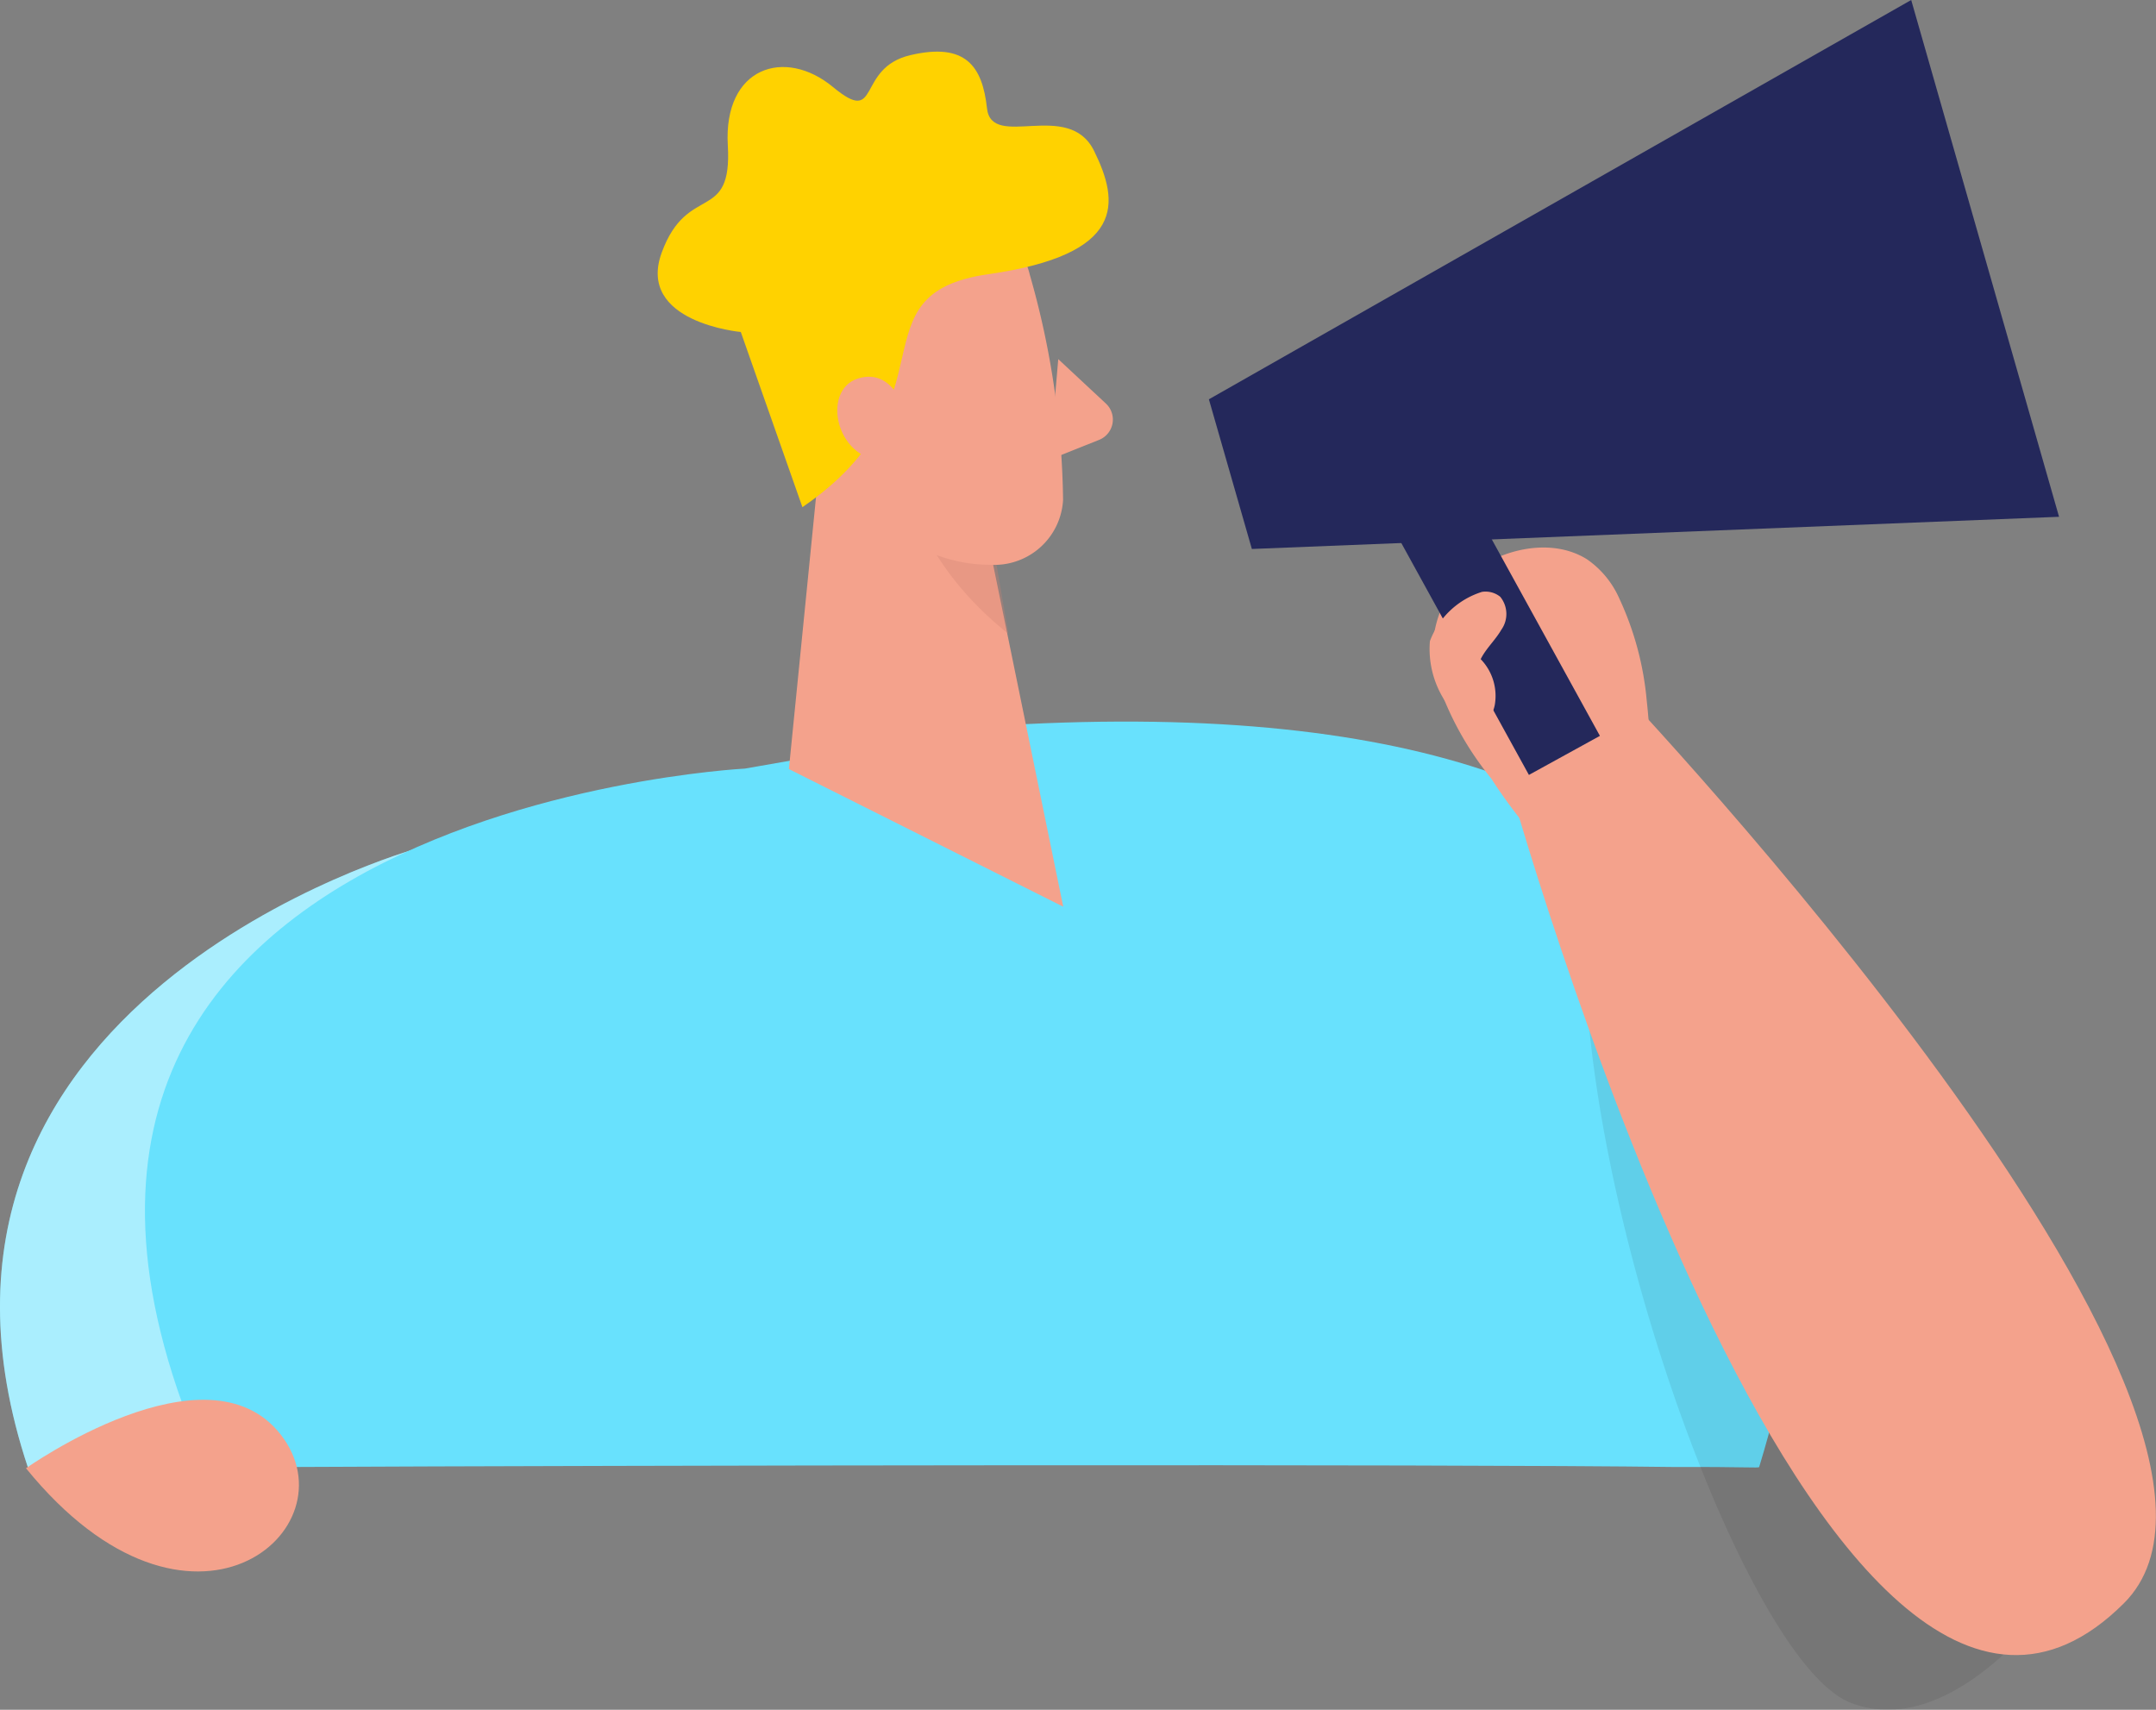 <svg xmlns="http://www.w3.org/2000/svg" width="83.685" height="66.369" viewBox="0 0 83.685 66.369">
  <rect x="0" y="0" width="83.685" height="66.369" fill="#808080" stroke="none"/>
  <g id="New_campaign_Two_Color" data-name="New campaign_Two Color" transform="translate(-25.475 -44.29)">
    <path id="パス_266" data-name="パス 266" d="M150.634,99.8s-21.129,5.888-15.063,24.049l12.464-.991Z" transform="translate(-109.002 -22.564)" fill="#68e1fd"/>
    <path id="パス_267" data-name="パス 267" d="M150.634,99.8s-21.129,5.888-15.063,24.049l12.464-.991Z" transform="translate(-109.002 -22.564)" fill="#fff" opacity="0.44"/>
    <path id="パス_268" data-name="パス 268" d="M174.132,91.672l-9.366,1.638s-34.315,1.765-19.636,29.571c.039.123,1.061-3.64,1.866-2.459,13-.063,44.765-.119,53.929,0,2.678-.012,3.177.048,3.209,0C208.253,106.912,207.224,89.489,174.132,91.672Z" transform="translate(-110.377 -19.185)" fill="#68e1fd"/>
    <path id="パス_269" data-name="パス 269" d="M250.2,132.159s-3.727,5.122-7.549,3.62-9.912-17.7-10.3-28.536a20.72,20.72,0,0,1,4.665-.475C238.926,106.906,250.2,132.159,250.2,132.159Z" transform="translate(-145.354 -25.397)" opacity="0.08"/>
    <path id="パス_270" data-name="パス 270" d="M231.714,86.035a11.871,11.871,0,0,0-1.062-3.953,3.632,3.632,0,0,0-1.246-1.519c-1.822-1.157-4.748,0-5.638,1.858a4.155,4.155,0,0,0-.19,2.843,12.061,12.061,0,0,0,2.1,3.8,19.5,19.5,0,0,0,1.881,2.469.279.279,0,0,0,.178.107.309.309,0,0,0,.178-.083l3.971-3.169C231.85,87.62,231.8,86.824,231.714,86.035Z" transform="translate(-142.322 -14.556)" fill="#f4a28c"/>
    <path id="パス_271" data-name="パス 271" d="M231.428,89.09s26.957,28.405,19.7,35.646c-11.8,11.781-23.912-32.014-23.912-32.014Z" transform="translate(-143.213 -18.211)" fill="#f4a28c"/>
    <path id="パス_272" data-name="パス 272" d="M136.32,138.5s7.021-4.98,9.888-1.306S142.7,146.352,136.32,138.5Z" transform="translate(-109.836 -37.215)" fill="#f4a28c"/>
    <path id="パス_273" data-name="パス 273" d="M185.217,65.42,183.49,82.733l10.648,5.342-3.644-17.781Z" transform="translate(-127.394 -8.589)" fill="#f4a28c"/>
    <path id="パス_274" data-name="パス 274" d="M194.235,77.138A6.309,6.309,0,0,1,191,75.47s.326,3.169,4,6.1Z" transform="translate(-130.382 -12.674)" fill="#ce8172" opacity="0.31"/>
    <path id="パス_275" data-name="パス 275" d="M192.568,60.033a33.05,33.05,0,0,1,1.288,8.73,2.671,2.671,0,0,1-2.825,2.516,5.9,5.9,0,0,1-5.377-3.454L183.2,63.582a4.765,4.765,0,0,1,1.074-5.407C186.793,55.481,191.814,56.9,192.568,60.033Z" transform="translate(-127.118 -5.066)" fill="#f4a28c"/>
    <path id="パス_276" data-name="パス 276" d="M200.332,67.78l1.846,1.721a.849.849,0,0,1-.261,1.413L200,71.679Z" transform="translate(-133.781 -9.549)" fill="#f4a28c"/>
    <path id="パス_277" data-name="パス 277" d="M180.682,65.348l-2.392-6.8s-4.066-.368-3.068-3.086,2.742-1.11,2.564-4.155,2.214-3.816,4.083-2.267.872-.742,3.009-1.24,2.789.427,2.968,2.065,3.163-.362,4.155,1.65,1.246,4.024-4.107,4.79S186.724,61.211,180.682,65.348Z" transform="translate(-124.061 -1.371)" fill="#ffd200"/>
    <path id="パス_278" data-name="パス 278" d="M189.566,70.538s-.439-1.994-1.911-1.543-.867,3.341,1.234,3.2Z" transform="translate(-128.871 -10.015)" fill="#f4a28c"/>
    <path id="パス_290" data-name="パス 290" d="M241.349,64.351,210.018,65.6l-1.668-5.81,27.26-15.5Z" transform="translate(-135.952 0)" fill="#24285b"/>
    <rect id="長方形_186" data-name="長方形 186" width="3.146" height="11.514" transform="matrix(0.876, -0.482, 0.482, 0.876, 79.27, 64.285)" fill="#24285b"/>
    <path id="パス_291" data-name="パス 291" d="M225.491,82.993a.908.908,0,0,1,.706.19,1.056,1.056,0,0,1,.042,1.282c-.231.4-.594.724-.8,1.14a2.048,2.048,0,0,1,.546,1.781c-.083.433-.427.9-.861.831a1,1,0,0,1-.54-.344,3.706,3.706,0,0,1-1.116-2.968A3.168,3.168,0,0,1,225.491,82.993Z" transform="translate(-142.491 -15.728)" fill="#f4a28c"/>
  </g>
</svg>
